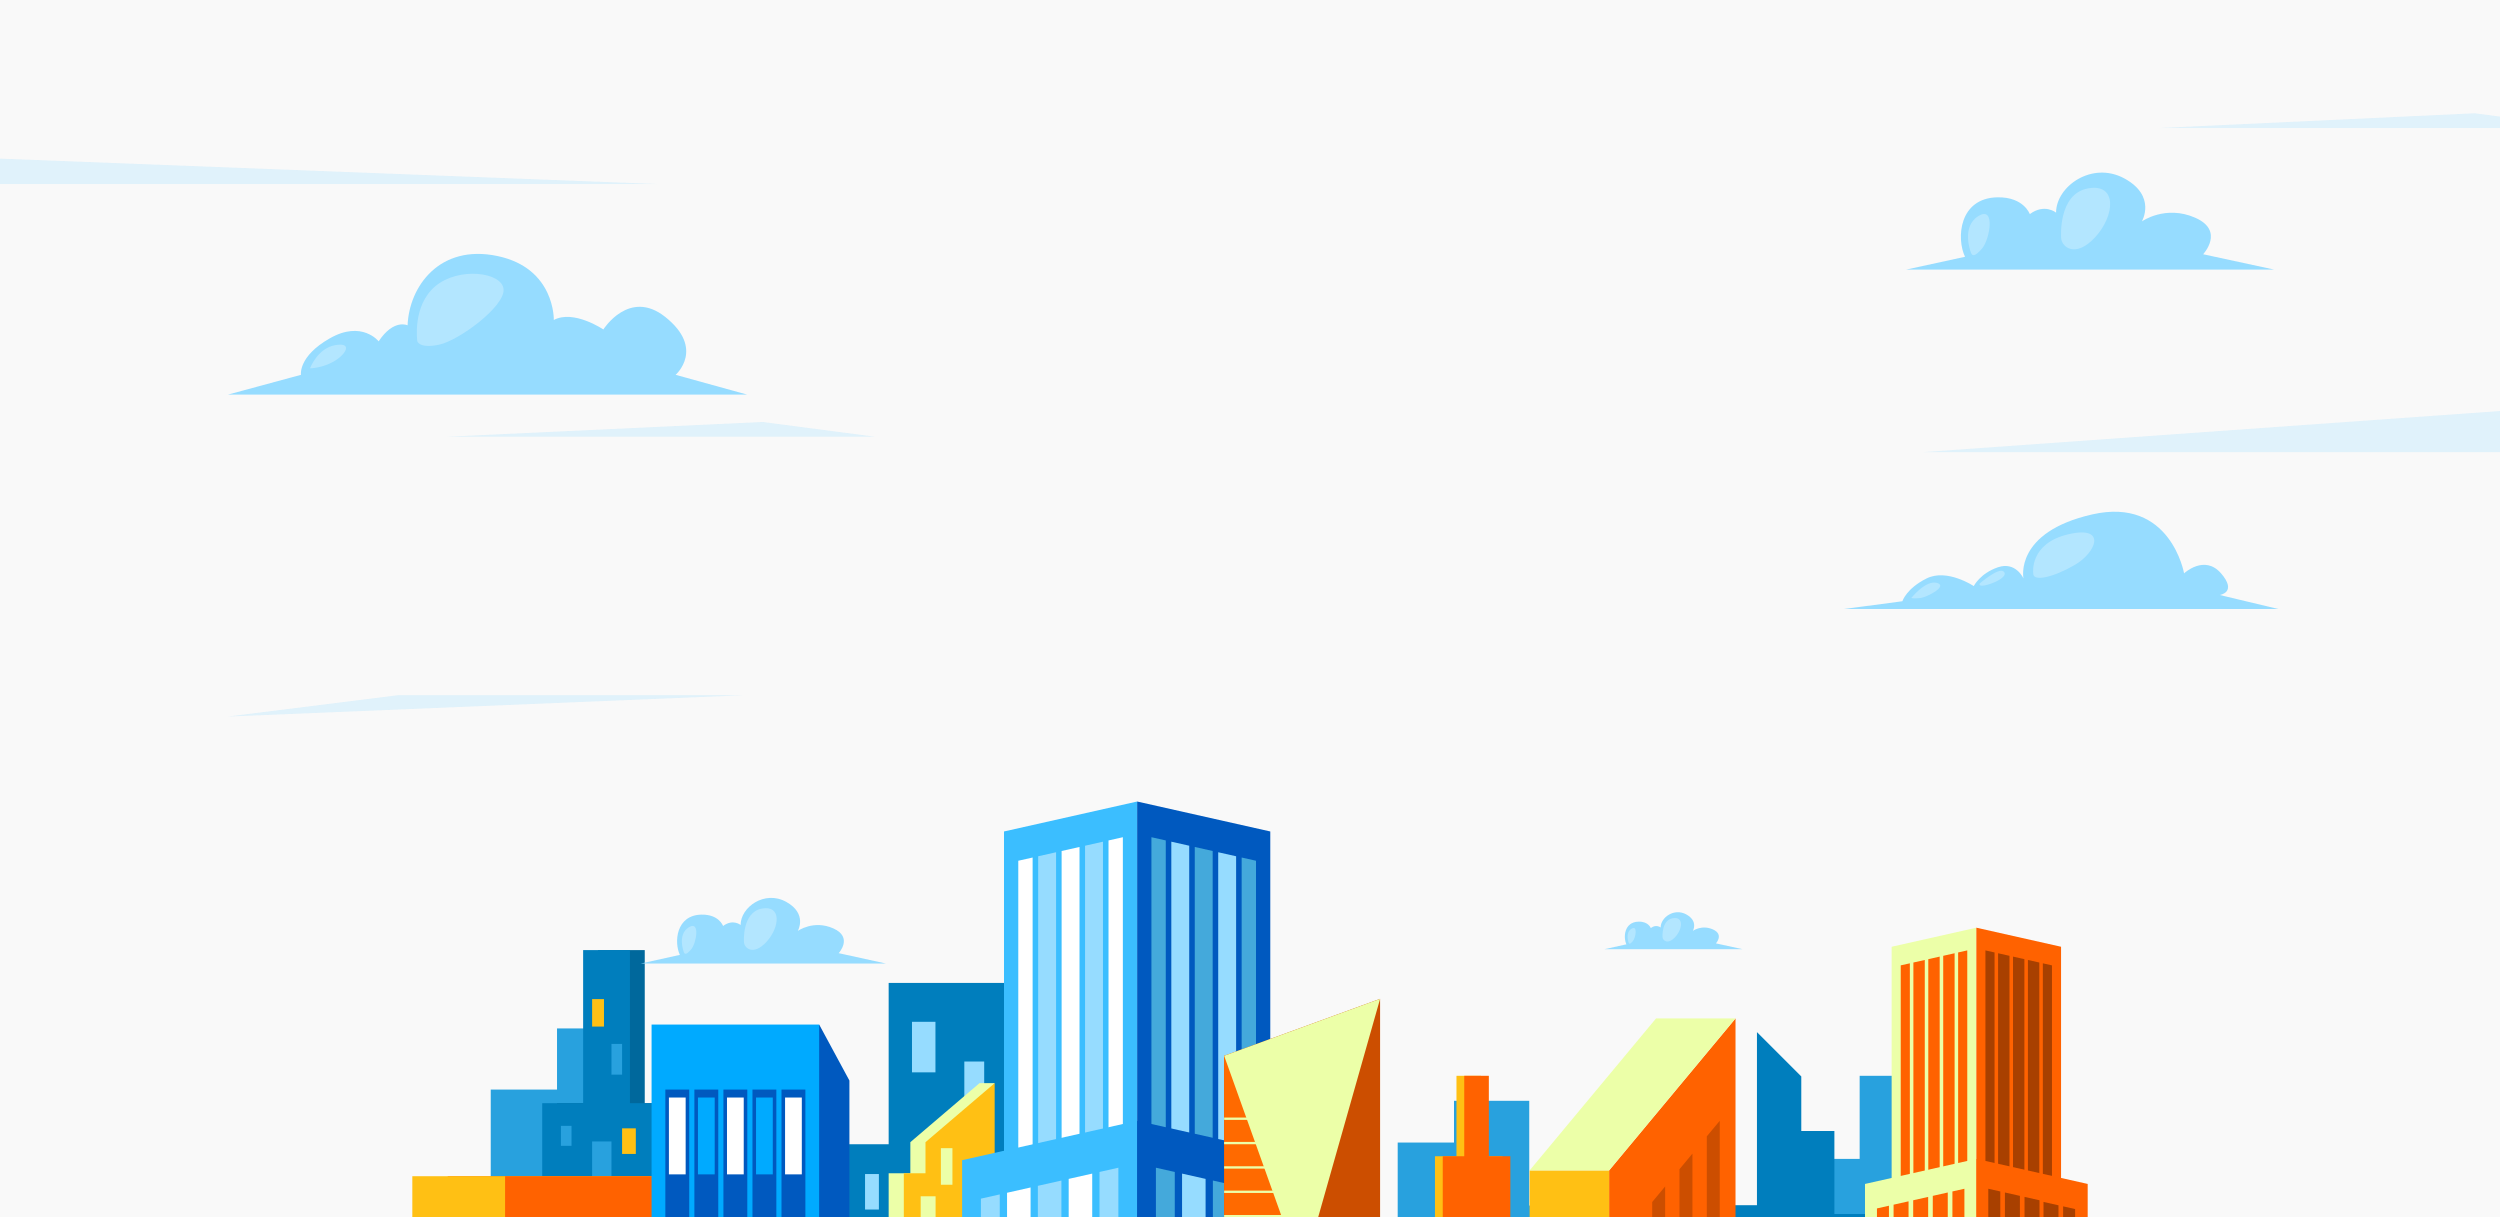 <svg width="1920" height="935" viewBox="0 0 1920 935" fill="none" xmlns="http://www.w3.org/2000/svg">
<g clip-path="url(#clip0_33_9284)">
<rect width="1920" height="935" fill="#F9F9F9"/>
<mask id="mask0_33_9284" style="mask-type:luminance" maskUnits="userSpaceOnUse" x="310" y="558" width="1301" height="627">
<path d="M1610.01 558H310.001V1184.09H1610.01V558Z" fill="white"/>
</mask>
<g mask="url(#mask0_33_9284)">
<path d="M427.793 789.837V836.794H376.882V952.728H427.793V963.92H489.321V789.837H427.793Z" fill="#28A1DE"/>
<path d="M1174.46 925.853V845.419H1116.67V877.477H1073.43V1051.33H1116.67V1087.01H1166.99V1092.99H1205.27V925.853H1174.46Z" fill="#28A1DE"/>
<path d="M1469.48 826.217H1428.22V890.029H1371.71V1025.36H1460.02V939.472H1469.48V826.217Z" fill="#28A1DE"/>
<path d="M1445.66 932.331H1408.81V868.593H1383.39V826.719L1349.34 792.669V925.614H1320.9V1009.98H1444.92L1445.66 932.331Z" fill="#007EBD"/>
<path d="M793.056 754.887H682.49V878.781H571.188V1101.53H767.813V994.293H793.056V754.887Z" fill="#007EBD"/>
<path d="M718.427 784.746H700.404V823.564H718.427V784.746Z" fill="#96DCFF"/>
<path d="M755.858 815.247H740.608V866.08H755.858V815.247Z" fill="#96DCFF"/>
<path d="M674.986 901.662H664.359V928.927H674.986V901.662Z" fill="#96DCFF"/>
<path d="M752.27 831.855L699.144 877.187V901.061H682.49V1003.92H699.143V1053.98H752.268V844.18C754.292 843.956 756.35 843.716 756.454 843.716C756.655 843.716 763.904 831.853 763.904 831.853H752.27V831.855Z" fill="#ECFFA8"/>
<path d="M710.778 877.186V901.061H694.128V1003.92H710.778V1053.98H763.906V831.855L710.778 877.186Z" fill="#FFC014"/>
<path d="M718.53 918.754H707.074V942.584H718.53V918.754Z" fill="#ECFFA8"/>
<path d="M731.468 881.796H722.597V909.884H731.468V881.796Z" fill="#ECFFA8"/>
<path d="M495.164 847.245V729.671H459.214V847.245H427.793V1136.56H526.586V847.245H495.164Z" fill="#00689C"/>
<path d="M483.797 847.245V729.671H447.846V847.245H416.426V1136.56H515.219V847.245H483.797Z" fill="#007EBD"/>
<path d="M463.858 767.315H454.748V788.412H463.858V767.315Z" fill="#FFC014"/>
<path d="M477.762 801.732H469.611V825.332H477.762V801.732Z" fill="#28A1DE"/>
<path d="M438.926 864.648H430.775V879.991H438.926V864.648Z" fill="#28A1DE"/>
<path d="M469.612 876.635H454.748V906.362H469.612V876.635Z" fill="#28A1DE"/>
<path d="M488.31 866.566H477.762V886.223H488.31V866.566Z" fill="#FFC014"/>
<path d="M1118.57 887.996V826.217H1137.46V887.996H1153.97V1040.02H1102.06V887.996H1118.57Z" fill="#FFC014"/>
<path d="M1124.54 887.996V826.217H1143.43V887.996H1159.94V1040.02H1108.03V887.996H1124.54Z" fill="#FF6200"/>
<path d="M535.41 903.338H343.881V1282.06H535.41V903.338Z" fill="#FF6200"/>
<path d="M508.187 903.33H316.665V1282.06H508.187V903.33Z" fill="#FFC014"/>
<path d="M508.185 903.33H387.913V1282.06H508.185V903.33Z" fill="#FF6200"/>
<path d="M629.129 786.861L652.343 829.853V1334.16H598.898L595.287 876.075L629.129 786.861Z" fill="#0059BF"/>
<path d="M629.11 786.861H500.409V1334.16H629.11V786.861Z" fill="#00AAFF"/>
<path d="M529.322 836.793H510.984V1334.16H529.322V836.793Z" fill="#0059BF"/>
<path d="M551.624 836.793H533.287V1334.16H551.624V836.793Z" fill="#0059BF"/>
<path d="M573.928 836.793H555.59V1334.16H573.928V836.793Z" fill="#0059BF"/>
<path d="M596.23 836.793H577.892V1334.16H596.23V836.793Z" fill="#0059BF"/>
<path d="M618.533 836.793H600.196V1334.16H618.533V836.793Z" fill="#0059BF"/>
<path d="M526.585 842.905H513.722V901.914H526.585V842.905Z" fill="white"/>
<path d="M548.887 842.905H536.024V901.914H548.887V842.905Z" fill="#00AAFF"/>
<path d="M571.188 842.905H558.33V901.914H571.188V842.905Z" fill="white"/>
<path d="M593.494 842.905H580.631V901.914H593.494V842.905Z" fill="#00AAFF"/>
<path d="M615.794 842.905H602.932V901.914H615.794V842.905Z" fill="white"/>
<path d="M873.326 972.382H771.071V638.567L873.326 615.562V972.382Z" fill="#3BBEFF"/>
<path d="M782.04 661.05L793.055 658.574V975.123H782.04V661.05Z" fill="white"/>
<path d="M811.067 654.521V975.124H797.316V657.615L811.067 654.521Z" fill="#96DCFF"/>
<path d="M829.072 650.468V975.123H815.321V653.562L829.072 650.468Z" fill="white"/>
<path d="M847.079 646.415V975.124H833.328V649.509L847.079 646.415Z" fill="#96DCFF"/>
<path d="M862.358 642.981V975.123H851.337V645.457L862.358 642.981Z" fill="white"/>
<path d="M873.326 972.382H975.58V638.567L873.326 615.562V972.382Z" fill="#0059BF"/>
<path d="M964.61 661.05L953.595 658.574V975.123H964.61V661.05Z" fill="#44A9DB"/>
<path d="M935.584 654.521V975.124H949.335V657.615L935.584 654.521Z" fill="#96DCFF"/>
<path d="M917.577 650.468V975.123H931.328V653.562L917.577 650.468Z" fill="#44A9DB"/>
<path d="M899.572 646.415V975.124H913.323V649.509L899.572 646.415Z" fill="#96DCFF"/>
<path d="M884.292 642.981V975.123H895.311V645.457L884.292 642.981Z" fill="#44A9DB"/>
<path d="M873.325 1329.8H738.914V891.007L873.325 860.767V1329.8Z" fill="#3BBEFF"/>
<path d="M753.334 920.559L767.813 917.303V1333.4H753.334V920.559Z" fill="#96DCFF"/>
<path d="M791.489 911.976V1333.4H773.413V916.044L791.489 911.976Z" fill="white"/>
<path d="M815.156 906.65V1333.4H797.08V910.718L815.156 906.65Z" fill="#96DCFF"/>
<path d="M838.825 901.323V1333.4H820.749V905.391L838.825 901.323Z" fill="white"/>
<path d="M858.91 896.808V1333.4H844.423V900.064L858.91 896.808Z" fill="#96DCFF"/>
<path d="M873.326 1329.8H1007.74V891.007L873.326 860.767V1329.8Z" fill="#0059BF"/>
<path d="M992.555 921.319L978.076 918.063V1334.16H992.555V921.319Z" fill="#44A9DB"/>
<path d="M954.401 912.736V1334.16H972.477V916.805L954.401 912.736Z" fill="#96DCFF"/>
<path d="M931.493 906.65V1333.4H949.568V910.718L931.493 906.65Z" fill="#44A9DB"/>
<path d="M907.825 901.323V1333.4H925.9V905.391L907.825 901.323Z" fill="#96DCFF"/>
<path d="M887.74 896.808V1333.4H902.225V900.064L887.74 896.808Z" fill="#44A9DB"/>
<path d="M1517.83 939.473H1452.78V727.101L1517.83 712.464V939.473Z" fill="#ECFFA8"/>
<path d="M1459.76 741.403L1466.77 739.827V941.216H1459.76V741.403Z" fill="#FF6200"/>
<path d="M1478.23 737.249V941.215H1469.48V739.218L1478.23 737.249Z" fill="#FF6200"/>
<path d="M1489.68 734.671V941.215H1480.93V736.639L1489.68 734.671Z" fill="#FF6200"/>
<path d="M1501.14 732.093V941.216H1492.39V734.061L1501.14 732.093Z" fill="#FF6200"/>
<path d="M1510.86 729.907V941.216H1503.85V731.484L1510.86 729.907Z" fill="#FF6200"/>
<path d="M1517.83 939.473H1582.89V727.101L1517.83 712.464V939.473Z" fill="#FF6200"/>
<path d="M1575.91 741.403L1568.9 739.827V941.216H1575.91V741.403Z" fill="#A84000"/>
<path d="M1557.44 737.249V941.215H1566.19V739.218L1557.44 737.249Z" fill="#A84000"/>
<path d="M1545.99 734.671V941.215H1554.73V736.639L1545.99 734.671Z" fill="#A84000"/>
<path d="M1534.53 732.093V941.216H1543.28V734.061L1534.53 732.093Z" fill="#A84000"/>
<path d="M1524.81 729.907V941.216H1531.82V731.484L1524.81 729.907Z" fill="#A84000"/>
<path d="M1517.83 1188.43H1432.32V909.268L1517.83 890.03V1188.43Z" fill="#ECFFA8"/>
<path d="M1441.5 928.069L1450.71 925.999V1190.72H1441.5V928.069Z" fill="#FF6200"/>
<path d="M1465.77 922.61V1190.72H1454.27V925.198L1465.77 922.61Z" fill="#FF6200"/>
<path d="M1480.83 919.221V1190.72H1469.33V921.809L1480.83 919.221Z" fill="#FF6200"/>
<path d="M1495.88 915.831V1190.72H1484.38V918.419L1495.88 915.831Z" fill="#FF6200"/>
<path d="M1508.66 912.959V1190.72H1499.45V915.03L1508.66 912.959Z" fill="#FF6200"/>
<path d="M1517.83 1188.43H1603.34V909.268L1517.83 890.03V1188.43Z" fill="#FF6200"/>
<path d="M1593.69 928.553L1584.48 926.482V1191.2H1593.69V928.553Z" fill="#A84000"/>
<path d="M1569.41 923.093V1191.2H1580.91V925.681L1569.41 923.093Z" fill="#A84000"/>
<path d="M1554.84 919.221V1190.72H1566.34V921.809L1554.84 919.221Z" fill="#A84000"/>
<path d="M1539.78 915.831V1190.72H1551.28V918.419L1539.78 915.831Z" fill="#A84000"/>
<path d="M1527 912.959V1190.72H1536.22V915.03L1527 912.959Z" fill="#A84000"/>
<path d="M940.15 810.831V1313.13H1059.91V767.101L940.15 810.831Z" fill="#CC4E00"/>
<path d="M1000.03 810.829H940.144V1313.12H1000.03V810.829Z" fill="#FF6A00"/>
<path d="M1000.03 858.275H940.144V860.064H1000.03V858.275Z" fill="#ECFFA8"/>
<path d="M1000.03 876.988H940.144V878.778H1000.03V876.988Z" fill="#ECFFA8"/>
<path d="M1000.03 895.687H940.144V897.493H1000.03V895.687Z" fill="#ECFFA8"/>
<path d="M1000.03 914.403H940.144V916.192H1000.03V914.403Z" fill="#ECFFA8"/>
<path d="M1000.03 933.117H940.144V934.906H1000.03V933.117Z" fill="#ECFFA8"/>
<path d="M940.147 810.834L1000.03 978.249L1059.92 767.105L940.147 810.834Z" fill="#ECFFA8"/>
<path d="M1332.88 782.156V1398.49H1235.8V898.883L1332.88 782.156Z" fill="#FF6200"/>
<path d="M1278.82 911.187V1398.49H1268.89V923.146C1272.87 918.369 1274.86 915.98 1278.82 911.187Z" fill="#CC4E00"/>
<path d="M1299.79 885.973V1398.49H1289.84V897.931C1293.82 893.155 1295.81 890.766 1299.79 885.973Z" fill="#CC4E00"/>
<path d="M1320.77 860.759V1398.49H1310.82V872.717C1314.8 867.94 1316.79 865.552 1320.77 860.759Z" fill="#CC4E00"/>
<path d="M1235.8 898.875H1174.74V1398.49H1235.8V898.875Z" fill="#FFC014"/>
<path d="M1332.88 782.153H1271.83L1174.74 898.875H1235.8L1332.88 782.153Z" fill="#ECFFA8"/>
</g>
<path d="M1486.48 467.724H1749.79L1704.77 456.957C1704.77 456.957 1718.47 454.999 1705.75 440.317C1693.02 425.634 1677.36 440.317 1677.36 440.317C1677.36 440.317 1667.02 381.362 1606.81 395.066C1546.61 408.77 1554.02 444.232 1554.02 444.232C1554.02 444.232 1548.15 431.003 1534.44 435.66C1520.74 440.317 1515.84 450.107 1515.84 450.107C1515.84 450.107 1495.29 436.403 1479.63 444.234C1463.96 452.064 1461.03 461.749 1461.03 461.749L1416 467.726L1486.48 467.724Z" fill="#96DCFF"/>
<path opacity="0.28" d="M1561.5 440.105C1561.5 440.105 1558.51 417.368 1588.43 410.338C1618.35 403.307 1609.97 424.249 1593.51 433.822C1577.06 443.396 1560.97 447.198 1561.5 440.105Z" fill="white"/>
<path opacity="0.28" d="M1467.87 459.262C1467.87 459.262 1479.02 445.171 1487.64 447.695C1496.26 450.218 1479.86 458.63 1475.02 459.262C1470.18 459.893 1467.87 459.262 1467.87 459.262Z" fill="white"/>
<path opacity="0.28" d="M1520.33 448.186C1520.33 448.186 1534.79 435.665 1538.67 438.84C1542.55 442.015 1534.09 446.952 1526.5 449.068C1518.92 451.184 1520.33 448.186 1520.33 448.186Z" fill="white"/>
<path opacity="0.26" d="M1477 347.23H1920.75V315.615L1477 347.23Z" fill="#96DCFF"/>
<path opacity="0.26" d="M0 141.369H505.364L0 121.846V141.369Z" fill="#96DCFF"/>
<path opacity="0.26" d="M305.534 533.923H571.252L175 550.295L305.534 533.923Z" fill="#96DCFF"/>
<path opacity="0.26" d="M585.612 324.077L343 335.412H671.978L585.612 324.077Z" fill="#96DCFF"/>
<g filter="url(#filter0_f_33_9284)">
<path d="M492.021 740H680.45L644.122 732.03C644.122 732.03 655.334 719.887 640.086 713.055C624.836 706.224 612.727 714.953 612.727 714.953C612.727 714.953 620.351 701.749 603.757 692.602C587.163 683.455 568.774 696.737 568.774 710.399C568.774 710.399 562.944 705.466 555.319 711.158C555.319 711.158 552.259 702.172 538.725 702.429C518.991 702.805 517.646 723.859 522.131 733.347L492.021 740Z" fill="#96DCFF"/>
<path opacity="0.28" d="M525.083 730.946C525.083 730.946 520.025 717.78 528.973 712.185C537.92 706.589 534.808 724.364 530.917 728.972C527.027 733.58 525.728 733.074 525.083 730.946Z" fill="white"/>
<path opacity="0.28" d="M571.36 723.294C571.36 723.294 569.762 700.703 585.052 697.807C600.34 694.911 598.971 712.095 588.703 723.294C578.434 734.492 571.311 727.96 571.36 723.294Z" fill="white"/>
</g>
<g filter="url(#filter1_f_33_9284)">
<path d="M1232.11 729H1338.32L1317.84 724.508C1317.84 724.508 1324.16 717.663 1315.57 713.813C1306.97 709.962 1300.15 714.882 1300.15 714.882C1300.15 714.882 1304.44 707.44 1295.09 702.284C1285.74 697.128 1275.37 704.615 1275.37 712.315C1275.37 712.315 1272.09 709.535 1267.79 712.743C1267.79 712.743 1266.06 707.678 1258.44 707.823C1247.31 708.035 1246.55 719.902 1249.08 725.25L1232.11 729Z" fill="#96DCFF"/>
<path opacity="0.28" d="M1250.75 723.897C1250.75 723.897 1247.9 716.476 1252.94 713.322C1257.98 710.168 1256.23 720.187 1254.03 722.784C1251.84 725.381 1251.11 725.096 1250.75 723.897Z" fill="white"/>
<path opacity="0.28" d="M1276.83 719.583C1276.83 719.583 1275.93 706.85 1284.55 705.218C1293.16 703.585 1292.39 713.271 1286.61 719.583C1280.82 725.895 1276.8 722.213 1276.83 719.583Z" fill="white"/>
</g>
<path d="M286.123 303.072H573.871L518.894 287.865C518.894 287.865 541.685 267.906 510.926 243.414C483.275 221.398 463.367 253.019 463.367 253.019C463.367 253.019 440.524 237.567 425.318 245.755C425.318 245.755 426.488 205.986 382.039 196.627C337.589 187.27 314.195 220.021 313.025 249.85C313.025 249.85 302.498 244.585 290.801 262.131C290.801 262.131 277.934 245.838 253.37 259.791C228.806 273.745 231.146 287.863 231.146 287.863L175 303.07L286.123 303.072Z" fill="#96DCFF"/>
<path opacity="0.28" d="M238.096 282.859C238.096 282.859 243.843 267.341 257.636 265.042C271.429 262.744 265.394 272.514 256.2 277.686C247.005 282.859 238.096 282.859 238.096 282.859Z" fill="white"/>
<path opacity="0.28" d="M320.505 262.102C320.505 262.102 316.469 234.875 334.321 219.835C352.172 204.793 385.655 208.887 386.737 222.155C387.818 235.421 352.339 261.571 337.156 264.731C321.974 267.889 320.505 262.102 320.505 262.102Z" fill="white"/>
<path d="M1464 207.034H1746.47L1692.01 195.262C1692.01 195.262 1708.82 177.325 1685.96 167.235C1663.1 157.145 1644.95 170.038 1644.95 170.038C1644.95 170.038 1656.38 150.535 1631.5 137.024C1606.63 123.513 1579.06 143.132 1579.06 163.312C1579.06 163.312 1570.32 156.024 1558.89 164.433C1558.89 164.433 1554.3 151.16 1534.01 151.54C1504.43 152.095 1502.41 183.193 1509.14 197.207L1464 207.034Z" fill="#96DCFF"/>
<path opacity="0.28" d="M1513.56 193.661C1513.56 193.661 1505.98 174.214 1519.39 165.949C1532.81 157.684 1528.14 183.938 1522.31 190.745C1516.48 197.552 1514.53 196.804 1513.56 193.661Z" fill="white"/>
<path opacity="0.28" d="M1582.94 182.358C1582.94 182.358 1580.54 148.989 1603.46 144.713C1626.38 140.435 1624.33 165.817 1608.93 182.358C1593.54 198.899 1582.86 189.25 1582.94 182.358Z" fill="white"/>
<path opacity="0.26" d="M1900.61 87L1658 98.335H1986.98L1900.61 87Z" fill="#96DCFF"/>
</g>
<defs>
<filter id="filter0_f_33_9284" x="482.821" y="680.382" width="206.829" height="68.819" filterUnits="userSpaceOnUse" color-interpolation-filters="sRGB">
<feFlood flood-opacity="0" result="BackgroundImageFix"/>
<feBlend mode="normal" in="SourceGraphic" in2="BackgroundImageFix" result="shape"/>
<feGaussianBlur stdDeviation="4.6" result="effect1_foregroundBlur_33_9284"/>
</filter>
<filter id="filter1_f_33_9284" x="1222.91" y="691.382" width="124.608" height="46.818" filterUnits="userSpaceOnUse" color-interpolation-filters="sRGB">
<feFlood flood-opacity="0" result="BackgroundImageFix"/>
<feBlend mode="normal" in="SourceGraphic" in2="BackgroundImageFix" result="shape"/>
<feGaussianBlur stdDeviation="4.6" result="effect1_foregroundBlur_33_9284"/>
</filter>
<clipPath id="clip0_33_9284">
<rect width="1920" height="935" fill="white"/>
</clipPath>
</defs>
</svg>
